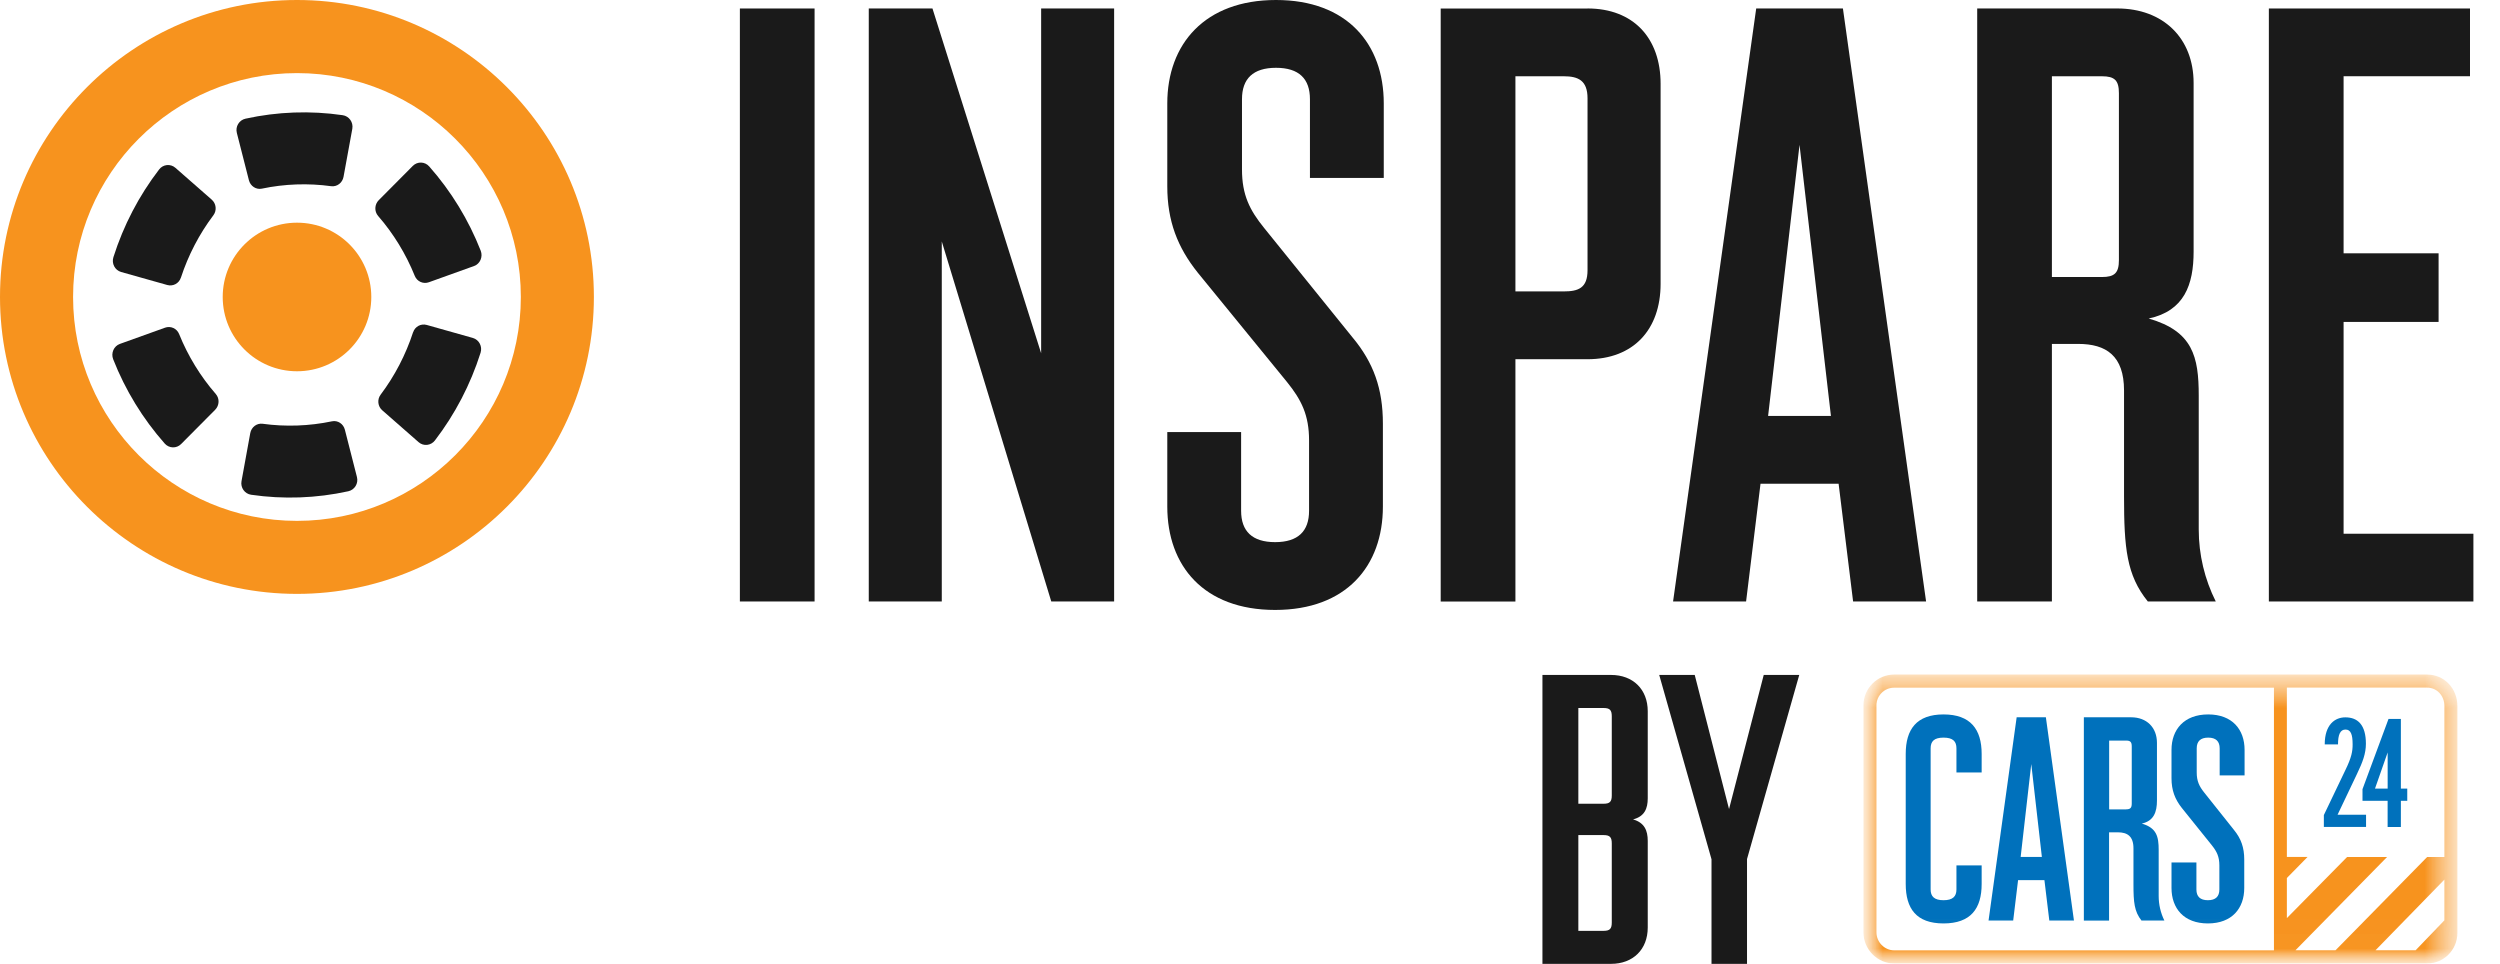 <svg width="83" height="32" viewBox="0 0 83 32" fill="none" xmlns="http://www.w3.org/2000/svg">
<path d="M9.86 0C4.423 0 0 4.423 0 9.858C0 15.293 4.423 19.717 9.86 19.717C15.296 19.717 19.717 15.294 19.717 9.858C19.717 4.421 15.294 0 9.86 0ZM17.292 9.86C17.292 13.959 13.959 17.293 9.86 17.293C5.76 17.293 2.426 13.959 2.426 9.86C2.426 5.76 5.76 2.427 9.86 2.427C13.959 2.427 17.292 5.76 17.292 9.86Z" fill="#F7931E"/>
<path d="M11.02 13.988C10.266 14.146 9.482 14.174 8.719 14.069C8.525 14.043 8.346 14.18 8.309 14.378L8.018 15.975C7.979 16.19 8.124 16.395 8.338 16.426C9.41 16.582 10.503 16.543 11.563 16.31C11.774 16.264 11.905 16.05 11.851 15.839L11.45 14.267C11.401 14.072 11.213 13.946 11.02 13.988Z" fill="#1A1A1A"/>
<path d="M7.165 13.082C6.654 12.495 6.239 11.816 5.946 11.089C5.87 10.903 5.665 10.812 5.48 10.879L3.98 11.418C3.778 11.491 3.678 11.723 3.757 11.926C4.16 12.953 4.74 13.901 5.468 14.725C5.611 14.888 5.859 14.897 6.012 14.743L7.144 13.604C7.284 13.462 7.296 13.233 7.165 13.082Z" fill="#1A1A1A"/>
<path d="M6.006 9.219C6.249 8.474 6.616 7.768 7.085 7.146C7.204 6.986 7.179 6.759 7.029 6.628L5.823 5.571C5.659 5.428 5.413 5.455 5.282 5.627C4.613 6.499 4.099 7.485 3.765 8.539C3.699 8.748 3.814 8.971 4.021 9.03L5.553 9.462C5.743 9.516 5.942 9.411 6.005 9.219H6.006Z" fill="#1A1A1A"/>
<path d="M8.694 6.263C9.449 6.104 10.232 6.077 10.996 6.182C11.189 6.207 11.368 6.07 11.405 5.872L11.697 4.275C11.735 4.06 11.59 3.855 11.376 3.824C10.305 3.668 9.211 3.707 8.151 3.94C7.941 3.986 7.809 4.2 7.863 4.412L8.264 5.984C8.313 6.178 8.502 6.304 8.694 6.263Z" fill="#1A1A1A"/>
<path d="M12.553 7.169C13.064 7.756 13.478 8.434 13.771 9.161C13.847 9.347 14.053 9.438 14.238 9.371L15.738 8.832C15.94 8.76 16.039 8.527 15.96 8.324C15.557 7.298 14.978 6.349 14.25 5.526C14.107 5.362 13.859 5.354 13.706 5.507L12.573 6.647C12.434 6.788 12.422 7.017 12.553 7.169Z" fill="#1A1A1A"/>
<path d="M13.714 11.031C13.471 11.777 13.104 12.482 12.636 13.104C12.516 13.264 12.541 13.492 12.691 13.622L13.898 14.68C14.061 14.823 14.307 14.795 14.439 14.623C15.107 13.752 15.621 12.765 15.955 11.711C16.021 11.503 15.906 11.279 15.699 11.22L14.167 10.788C13.977 10.735 13.778 10.84 13.716 11.031H13.714Z" fill="#1A1A1A"/>
<path d="M9.861 12.326C11.223 12.326 12.327 11.222 12.327 9.86C12.327 8.497 11.223 7.393 9.861 7.393C8.498 7.393 7.394 8.497 7.394 9.86C7.394 11.222 8.498 12.326 9.861 12.326Z" fill="#F7931E"/>
<path d="M24.564 0.282V19.969H27.044V0.282H24.564Z" fill="#1A1A1A"/>
<path d="M34.566 0.282V11.729L30.958 0.282H28.843V19.969H31.267V8.016L34.902 19.969H36.989V0.282H34.564H34.566Z" fill="#1A1A1A"/>
<path d="M45.941 5.907V3.432C45.941 1.464 44.729 0 42.363 0C39.998 0 38.754 1.464 38.754 3.432V6.186C38.754 7.34 39.094 8.213 39.768 9.055L42.728 12.682C43.207 13.275 43.461 13.78 43.461 14.624V16.959C43.461 17.635 43.096 17.999 42.334 17.999C41.572 17.999 41.205 17.635 41.205 16.959V14.345H38.754V16.82C38.754 18.787 39.967 20.25 42.334 20.25C44.701 20.25 45.912 18.787 45.912 16.82V14.064C45.912 12.91 45.603 12.037 44.898 11.195L41.969 7.568C41.488 6.975 41.234 6.47 41.234 5.627V3.292C41.234 2.616 41.6 2.251 42.363 2.251C43.127 2.251 43.49 2.616 43.49 3.292V5.907H45.941Z" fill="#1A1A1A"/>
<path d="M52.706 0.283H47.831V19.97H50.312V11.926H52.706C54.23 11.926 55.132 10.942 55.132 9.422V2.783C55.132 1.265 54.23 0.281 52.706 0.281V0.283ZM52.706 8.973C52.706 9.564 52.398 9.675 51.917 9.675H50.312V2.532H51.917C52.398 2.532 52.706 2.672 52.706 3.264V8.973Z" fill="#1A1A1A"/>
<path d="M61.181 0.282H58.306L55.546 19.969H57.97L58.449 16.06H61.042L61.523 19.969H63.946L61.185 0.282H61.181ZM58.701 13.81L59.744 4.81L60.787 13.81H58.701Z" fill="#1A1A1A"/>
<path d="M72.998 17.578V13.134C72.998 11.84 72.801 10.996 71.336 10.575C72.52 10.322 72.828 9.449 72.828 8.354V2.756C72.828 1.265 71.815 0.281 70.293 0.281H65.643V19.968H68.123V11.418H68.996C69.926 11.418 70.518 11.811 70.518 12.965V16.481C70.518 18.196 70.603 19.097 71.307 19.968H73.563C73.197 19.237 72.998 18.42 72.998 17.578ZM70.348 8.634C70.348 9.057 70.209 9.197 69.785 9.197H68.123V2.532H69.785C70.209 2.532 70.348 2.672 70.348 3.095V8.634Z" fill="#1A1A1A"/>
<path d="M77.807 17.72V10.688H80.961V8.41H77.807V2.531H82.004V0.282H75.326V19.969H82.117V17.72H77.807Z" fill="#1A1A1A"/>
<path d="M51.209 22.408H53.486C54.217 22.408 54.705 22.887 54.705 23.613V26.504C54.705 26.847 54.597 27.107 54.217 27.204C54.597 27.313 54.705 27.574 54.705 27.917V30.795C54.705 31.52 54.217 32 53.486 32H51.209V22.408ZM53.241 26.684C53.445 26.684 53.511 26.615 53.511 26.411V23.779C53.511 23.573 53.443 23.506 53.241 23.506H52.401V26.684H53.241ZM53.241 30.904C53.445 30.904 53.511 30.835 53.511 30.63V27.999C53.511 27.793 53.443 27.725 53.241 27.725H52.401V30.904H53.241Z" fill="#1A1A1A"/>
<path d="M56.82 28.52L55.086 22.408H56.265L57.404 26.861L58.556 22.408H59.735L58.001 28.52V32H56.822V28.52H56.82Z" fill="#1A1A1A"/>
<mask id="mask0_6799_58178" style="mask-type:luminance" maskUnits="userSpaceOnUse" x="61" y="22" width="21" height="10">
<path d="M81.585 22.395H61.867V31.987H81.585V22.395Z" fill="white"/>
</mask>
<g mask="url(#mask0_6799_58178)">
<mask id="mask1_6799_58178" style="mask-type:luminance" maskUnits="userSpaceOnUse" x="61" y="22" width="21" height="10">
<path d="M81.585 22.395H61.867V31.987H81.585V22.395Z" fill="white"/>
</mask>
<g mask="url(#mask1_6799_58178)">
<path d="M80.582 22.395H62.885C62.328 22.395 61.867 22.852 61.867 23.416V30.955C61.867 31.52 62.328 31.987 62.885 31.987H80.582C81.139 31.987 81.585 31.53 81.585 30.98V23.44C81.585 22.854 81.147 22.396 80.582 22.396M75.495 31.551H62.885C62.566 31.551 62.298 31.279 62.298 30.955V23.416C62.298 23.092 62.566 22.831 62.885 22.831H75.495V31.549V31.551ZM81.154 30.555L80.199 31.549H78.867L81.154 29.203V30.555ZM81.154 28.452H80.582L77.54 31.549H76.209L79.251 28.452H77.924L75.924 30.481V29.15L76.612 28.45H75.924V22.829H80.58C80.905 22.829 81.154 23.096 81.154 23.437V28.45V28.452Z" fill="#F7931E"/>
<path d="M63.27 29.347V25.03C63.27 24.211 63.632 23.719 64.525 23.719C65.419 23.719 65.791 24.211 65.791 25.03V25.646H64.954V24.846C64.954 24.614 64.84 24.489 64.525 24.489C64.211 24.489 64.097 24.614 64.097 24.846V29.531C64.097 29.763 64.22 29.887 64.525 29.887C64.831 29.887 64.954 29.763 64.954 29.531V28.731H65.791V29.347C65.791 30.166 65.429 30.658 64.525 30.658C63.622 30.658 63.27 30.166 63.27 29.347Z" fill="#0071BC"/>
<path d="M66.953 23.814H67.923L68.855 30.561H68.037L67.875 29.221H67L66.838 30.561H66.02L66.953 23.814ZM67.79 28.45L67.438 25.366L67.086 28.45H67.79Z" fill="#0071BC"/>
<path d="M69.186 23.814H70.755C71.27 23.814 71.611 24.152 71.611 24.663V26.581C71.611 26.956 71.507 27.256 71.107 27.343C71.603 27.486 71.668 27.777 71.668 28.22V29.744C71.668 30.033 71.734 30.311 71.857 30.562H71.097C70.86 30.263 70.831 29.955 70.831 29.368V28.163C70.831 27.768 70.631 27.633 70.317 27.633H70.021V30.564H69.184V23.818L69.186 23.814ZM70.585 26.87C70.728 26.87 70.774 26.821 70.774 26.678V24.779C70.774 24.633 70.726 24.587 70.585 24.587H70.024V26.872H70.585V26.87Z" fill="#0071BC"/>
<path d="M72.094 29.482V28.634H72.921V29.531C72.921 29.763 73.044 29.887 73.302 29.887C73.56 29.887 73.683 29.763 73.683 29.531V28.731C73.683 28.442 73.597 28.269 73.435 28.066L72.436 26.823C72.207 26.534 72.094 26.235 72.094 25.84V24.895C72.094 24.22 72.513 23.719 73.312 23.719C74.111 23.719 74.52 24.221 74.52 24.895V25.743H73.693V24.846C73.693 24.614 73.57 24.489 73.312 24.489C73.054 24.489 72.931 24.614 72.931 24.846V25.646C72.931 25.935 73.017 26.108 73.179 26.311L74.168 27.554C74.405 27.843 74.509 28.142 74.509 28.537V29.482C74.509 30.157 74.101 30.658 73.302 30.658C72.502 30.658 72.094 30.155 72.094 29.482Z" fill="#0071BC"/>
<path d="M77.151 27.062L77.865 25.57C78.076 25.139 78.107 24.94 78.107 24.713C78.107 24.384 78.047 24.221 77.87 24.221C77.692 24.221 77.622 24.396 77.622 24.713H77.181C77.181 24.046 77.53 23.816 77.865 23.816C78.28 23.816 78.548 24.067 78.548 24.692C78.548 25.016 78.442 25.301 78.249 25.701L77.607 27.05H78.553V27.455H77.152V27.06L77.151 27.062Z" fill="#0071BC"/>
<path d="M79.27 26.586H78.435V26.201L79.299 23.868H79.709V26.181H79.921V26.586H79.709V27.456H79.269V26.586H79.27ZM79.27 26.181V24.981L78.85 26.181H79.27Z" fill="#0071BC"/>
</g>
</g>
</svg>
